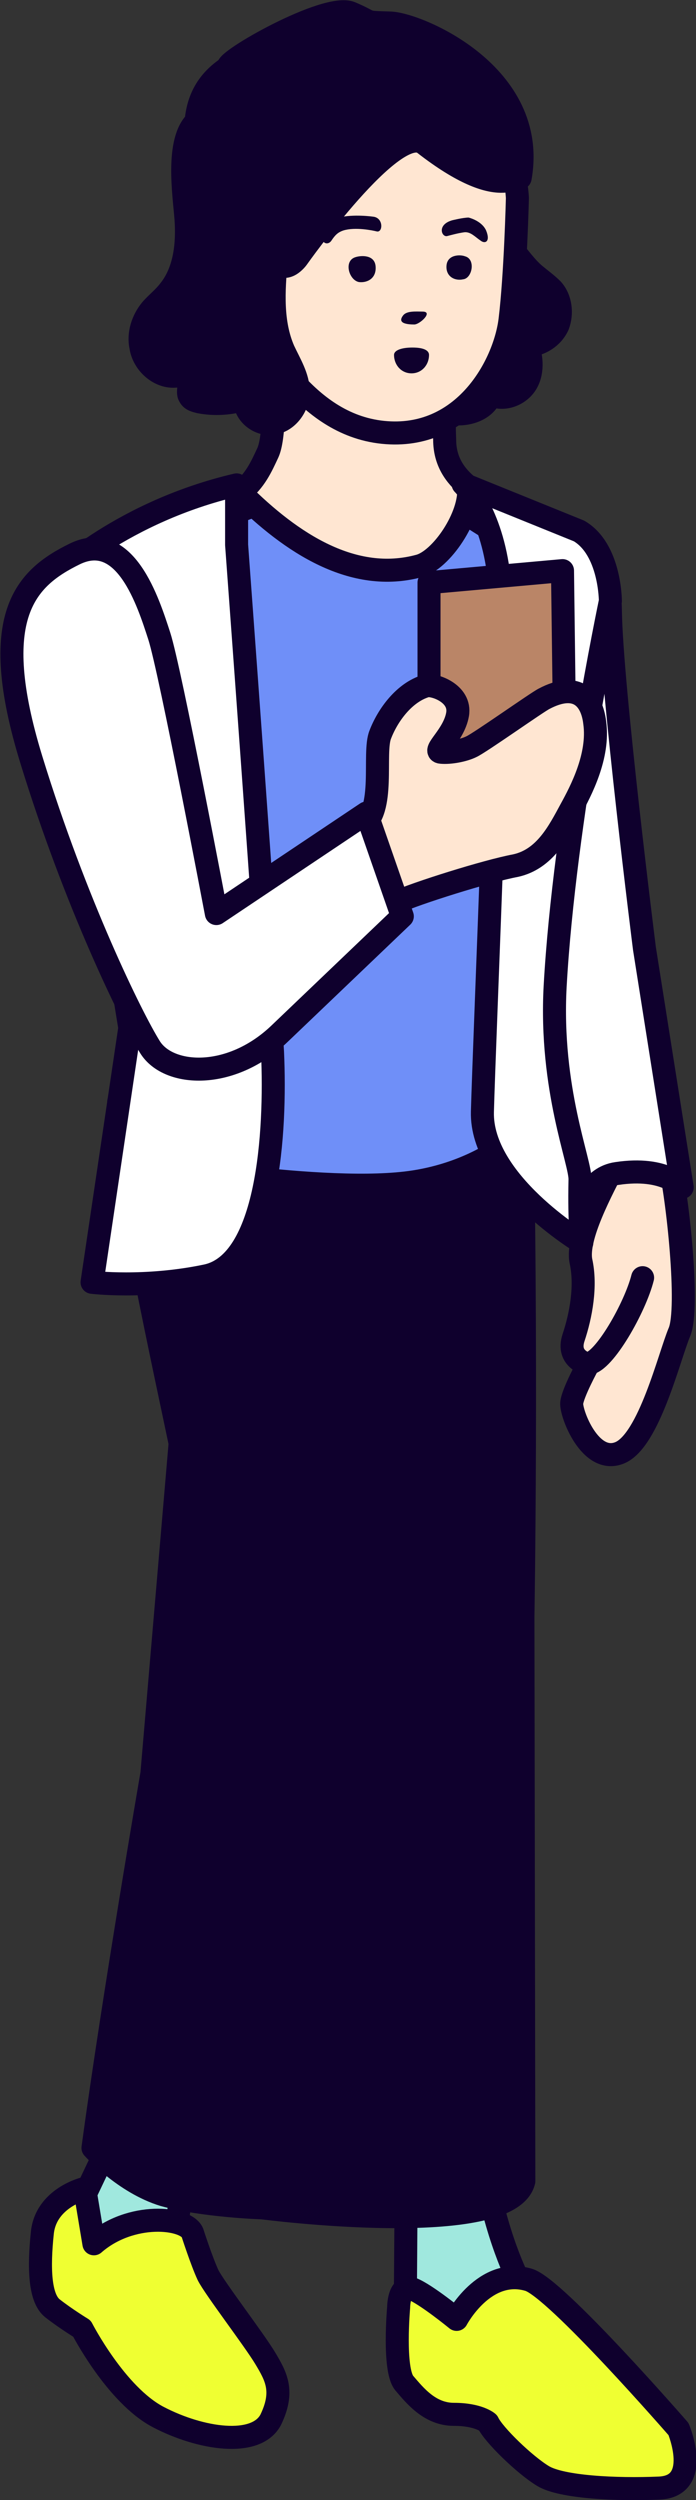 <?xml version="1.0" encoding="utf-8"?>
<!-- Generator: Adobe Illustrator 24.0.0, SVG Export Plug-In . SVG Version: 6.00 Build 0)  -->
<svg version="1.1" id="Layer_1" xmlns="http://www.w3.org/2000/svg" xmlns:xlink="http://www.w3.org/1999/xlink" x="0px" y="0px"
	 viewBox="0 0 75.6 271.2" style="enable-background:new 0 0 75.6 271.2;" xml:space="preserve">
<rect x="0" y="0" width="75.6" height="271.2" fill="#333333" stroke="none"/>
<style type="text/css">
	.st0{fill:#0F002D;stroke:#0F002D;stroke-width:2.5;stroke-linecap:round;stroke-linejoin:round;stroke-miterlimit:10;}
	.st1{fill:#FFE6D2;stroke:#0F002D;stroke-width:2.5;stroke-linecap:round;stroke-linejoin:round;stroke-miterlimit:10;}
	.st2{fill:none;stroke:#0F002D;stroke-width:2.5;stroke-linecap:round;stroke-linejoin:round;stroke-miterlimit:10;}
	.st3{fill:#FFFFFF;stroke:#0F002D;stroke-width:2.5;stroke-linecap:round;stroke-linejoin:round;stroke-miterlimit:10;}
	.st4{fill:#A0E8DE;stroke:#0F002D;stroke-width:2.5;stroke-linecap:round;stroke-linejoin:round;stroke-miterlimit:10;}
	.st5{fill:#EFFF32;stroke:#0F002D;stroke-width:2.5;stroke-linecap:round;stroke-linejoin:round;stroke-miterlimit:10;}
	.st6{fill:#6F8FF8;stroke:#0F002D;stroke-width:2.5;stroke-linecap:round;stroke-linejoin:round;stroke-miterlimit:10;}
	.st7{fill:#0F002D;}
	.st8{fill:#BA8567;stroke:#0F002D;stroke-width:2.5;stroke-linecap:round;stroke-linejoin:round;stroke-miterlimit:10;}
</style>
<g>
	<path class="st0" d="M58.1,29.8c0.6,0.5,1.3,1,1.9,1.6c0.9,1,1.1,2.6,0.6,3.9c-0.6,1.3-1.9,2.1-3.3,2.2c0.5,1.3,0.6,3-0.2,4.2
		c-0.8,1.2-2.5,1.8-3.8,1.1c-0.4,1.4-2,2.1-3.5,2.1c-1.5,0.1-2.9-0.3-4.4,0c-0.7-1.8-0.2-3.9,0.6-5.7c0.8-1.8,1.9-3.5,2.5-5.3
		c0.7-2,0.7-4.3,1.3-6.3c0.6-1.9,0.4-5.3,2.7-3.9C54.4,24.8,56.3,28.3,58.1,29.8z"/>
	<g>
		<g>
			<g>
				<g>
					<path class="st1" d="M72.7,126.1c0.9,3.7,2.2,15.8,1.1,18.4c-1.1,2.6-3.3,11.8-6.5,13.1c-3.2,1.3-5.3-4.3-5.2-5.4
						c0.1-1.1,1.8-4.2,1.8-4.2s-2.4-0.5-1.6-2.9c0.8-2.4,1.4-5.6,0.8-8.3c-0.5-2.6,2.2-7.6,3.9-10.9L72.7,126.1z"/>
					<path class="st2" d="M63.9,147.9c1.7-0.1,5.1-6.1,5.9-9.3"/>
				</g>
				<path class="st3" d="M56.1,56.7c0.2,0,1,0.1,1.6,0.4c4.3,1.8,8.5,2,8.6,9.1c0.1,8.2,3.7,36.7,3.7,36.7l4.1,25.9
					c0,0-1.8-2.3-7.1-1.5c-2.8,0.4-3.5,3.3-3.5,3.3l-6.9-24c0,0,2.3-18.6,2.4-26.3C59.3,72.6,56.1,56.7,56.1,56.7z"/>
			</g>
			<g>
				<path class="st4" d="M11.7,232.9L8.8,239c0,0-1.2,5.4,1.1,7.1l8.9-1.6l1.3-9.8L11.7,232.9z"/>
				<path class="st5" d="M20.9,242.2c-0.7-1.7-6.7-2.3-10.7,1.2l-1-6c0,0-4.2,1-4.6,4.8c-0.4,3.8-0.3,7.1,1.1,8.2
					c1.4,1.1,3.2,2.2,3.2,2.2s3.7,7.2,8.3,9.6s10.6,3.3,12.2,0.3c1.5-3.1,0.6-4.7-0.6-6.7s-5.5-7.6-6.2-9
					C21.9,245.3,20.9,242.2,20.9,242.2z"/>
			</g>
			<g>
				<path class="st4" d="M44.1,239.6l-0.1,14c0,0,5.9,2.3,9.4,0.2c3.5-2.1,3.2-5.9,3.2-5.9s-2.4-4.3-3.8-11.8L44.1,239.6z"/>
				<path class="st5" d="M57.4,247.3c2.9,0.8,16.3,16.2,16.3,16.2s2.6,6.2-2.1,6.4c-4.7,0.2-10.6-0.1-12.6-1.3c-2-1.2-5.4-4.5-6-5.8
					c0,0-1-0.9-3.7-0.9c-2.6,0-4.2-2-5.4-3.4c-1.2-1.5-0.6-8.2-0.6-8.2s0-2.6,1.5-2c1.5,0.6,4.8,3.3,4.8,3.3S52.6,245.9,57.4,247.3z
					"/>
			</g>
			<path class="st0" d="M20.4,146.8l-3.9,45.6c0,0-4.1,23.7-6.4,40.6c0,0,3.4,3.8,7.7,5.1c4.3,1.2,10.7,1.4,10.7,1.4l7.9-49.6
				L20.4,146.8z"/>
			<path class="st0" d="M12.9,119.5c-0.1,6.1,5.4,30.9,6.9,38.2c1.4,7.4,8.7,81.8,8.7,81.8s26.9,3.5,28.4-2.9l-0.1-61.2
				c0,0,0.5-29.4-0.2-58.9c0,0-10,2-22.5,3C21.6,120.7,12.9,119.5,12.9,119.5z"/>
			<path class="st6" d="M60.4,60.6c-0.3-0.2-2.2-0.7-2.6-0.9c-4.9-1.7-12.9-8.6-16.6-9C36.1,50.2,5.8,64.2,5.8,64.2L16.3,102
				l-1.1,24.1c0,0,20.2,3.6,29.8,2.1c9.6-1.5,14.1-7.8,14.1-7.8s-3.8-5.1-2.4-16.8c0.7-5.5,7-17.7,7.1-21.7
				C64.1,69.2,61.4,61.1,60.4,60.6z"/>
			<path class="st1" d="M50.9,52.8c0.3,3.2-3,8-5.4,8.6c-7.1,1.9-13.8-2.4-19.4-8c1.6-1.2,2.3-2.8,3-4.3c1.4-3.1,0-17.3,0-17.3
				l19.5,0.4c0,0-0.5,10.8-0.3,15.5C48.3,50,49.4,51.6,50.9,52.8z"/>
			<g>
				<path class="st3" d="M62.9,57.6c3.4,2,3.4,7.6,3.4,7.6s-5,23.8-6,41.8c-0.6,11.2,2.8,19.1,2.7,21c-0.1,4.9,0.2,6.8,0.2,6.8
					s-11-6.6-10.8-14.2s2.2-54.6,1.8-58c-0.8-7.1-3.9-10.1-3.9-10.1L62.9,57.6z"/>
				<path class="st3" d="M25.7,59.1c0,0,3.4,46.1,3.9,55c0.4,8.9-0.5,22.9-7.2,24.3c-6.7,1.4-12.4,0.7-12.4,0.7l4.1-27.6L6.1,62.5
					c0,0,7.2-7,19.6-9.9L25.7,59.1z"/>
			</g>
			<g>
				<path class="st1" d="M25.6,25.7c-1.8-0.3-3.6,0.4-3.6,2.6c-0.1,4.1,3,6.8,5,7.5s5.8,10.2,14.6,11.1c8.8,0.9,13.2-7.3,13.8-12.2
					c0.6-4.9,0.8-13.2,0.8-13.2s-0.4-13.8-13.5-14C34.6,7.3,25.8,12,25.6,24.9L25.6,25.7z"/>
			</g>
			<g>
				<path class="st7" d="M45.9,33.8c-0.7,0-1.7-0.1-2.1,0.4c-0.4,0.5-0.4,1,1.2,1C45.6,35.2,47.1,33.8,45.9,33.8z"/>
				<path class="st7" d="M50.5,27.8c-0.5-0.2-1.9-0.2-2,1c-0.1,1.2,0.9,1.7,1.8,1.5C51.3,30.2,51.7,28.1,50.5,27.8z"/>
				<path class="st7" d="M38.6,27.9c0.6-0.2,2.1-0.3,2.2,1c0.1,1.3-0.9,1.8-1.8,1.7C37.9,30.4,37.3,28.3,38.6,27.9z"/>
				<path class="st7" d="M49.1,23.9c-1.7,0.5-1.1,1.9-0.5,1.7c0.4-0.1,1.1-0.3,1.8-0.4c0.7-0.1,1.2,0.5,1.8,0.9
					c0.5,0.4,1.1,0.1,0.6-1.1c-0.4-0.9-1.5-1.3-1.9-1.4C50.3,23.6,49.1,23.9,49.1,23.9z"/>
				<path class="st7" d="M40.5,23.5c1.2,0.1,1.1,1.8,0.4,1.6c-0.4-0.1-2.3-0.5-3.6-0.1c-0.6,0.2-0.9,0.5-1.3,1.1
					c-0.4,0.6-1.3,0.3-0.9-0.9c0.4-1.2,1.3-1.5,1.7-1.6C38.4,23.2,40.5,23.5,40.5,23.5z"/>
			</g>
			<path class="st7" d="M44.7,40.5c-1.1,0-1.9-0.9-1.9-2c0-0.5,0.8-0.8,2-0.8c1.4,0,1.8,0.4,1.8,0.8C46.6,39.6,45.8,40.5,44.7,40.5z
				"/>
		</g>
		<g>
			<polygon class="st8" points="61.4,85.4 46.6,84 46.6,63.2 61.1,61.9 			"/>
			<g>
				<path class="st1" d="M34.8,92.9c3.1-2.1,3.8-2.9,4.5-3.3c2.6-1.6,1.2-7.9,2-9.9c0.8-2.1,2.6-4.6,5-5.3c0.8-0.2,3.8,0.8,3.4,3.1
					c-0.4,2.3-2.8,4-1.8,4.1c1,0.1,2.5-0.2,3.3-0.6c0.9-0.4,7.1-4.8,7.9-5.2c3.6-1.9,5.2,0,5.5,2.6c0.5,3.6-1.5,7.4-2.6,9.4
					c-1.3,2.4-2.8,5.4-6,6.1c-3.2,0.6-10.8,3-13,4c-0.4,0.2-1.7,1.1-4.8,2.5L34.8,92.9z"/>
				<path class="st3" d="M8.1,60.1c-5.3,2.6-9.5,6.7-4.7,22.3s10.9,28,12.9,31.2c2,3.2,8.8,3.6,14.1-1.5
					c4.4-4.2,13.3-12.7,13.3-12.7l-3.9-11.2L23.5,99.1c0,0-5-26.4-6.2-30.1C16.1,65.3,13.6,57.4,8.1,60.1z"/>
			</g>
		</g>
	</g>
	<g>
		<path class="st0" d="M42.4,2.5c-3.1-0.1-1.7,0-4.3-1.1c-2.7-1.1-13.9,5.3-13.3,5.9c-2.3,1.5-3.3,3.5-3.5,5.9
			c-2.2,2.1-1.3,7.9-1.1,10.5c0.2,2.7-0.1,5.7-1.8,7.8c-0.6,0.8-1.4,1.4-2,2.1c-0.9,1.1-1.4,2.6-1.1,4c0.2,1.4,1.3,2.7,2.7,3.1
			c1.4,0.4,3-0.3,3.6-1.6C21,40,20.7,41,20.5,42c0,0.4-0.1,0.7,0.1,1c0.2,0.4,0.7,0.5,1.1,0.6c1.6,0.3,3.3,0.2,4.9-0.3
			c-0.1,1.6,1.6,2.9,3.1,2.6c1.5-0.2,2.7-1.8,2.7-3.4c0-1.6-0.9-3-1.6-4.5c-1.3-3-1.1-6.4-0.8-9.7c1,1.5,2.3-0.3,2.3-0.3
			s10.6-15,13.8-12.4c8.5,6.6,10.2,3,10.4,3.7C58.5,8.1,45.4,2.6,42.4,2.5z"/>
	</g>
</g>
</svg>
